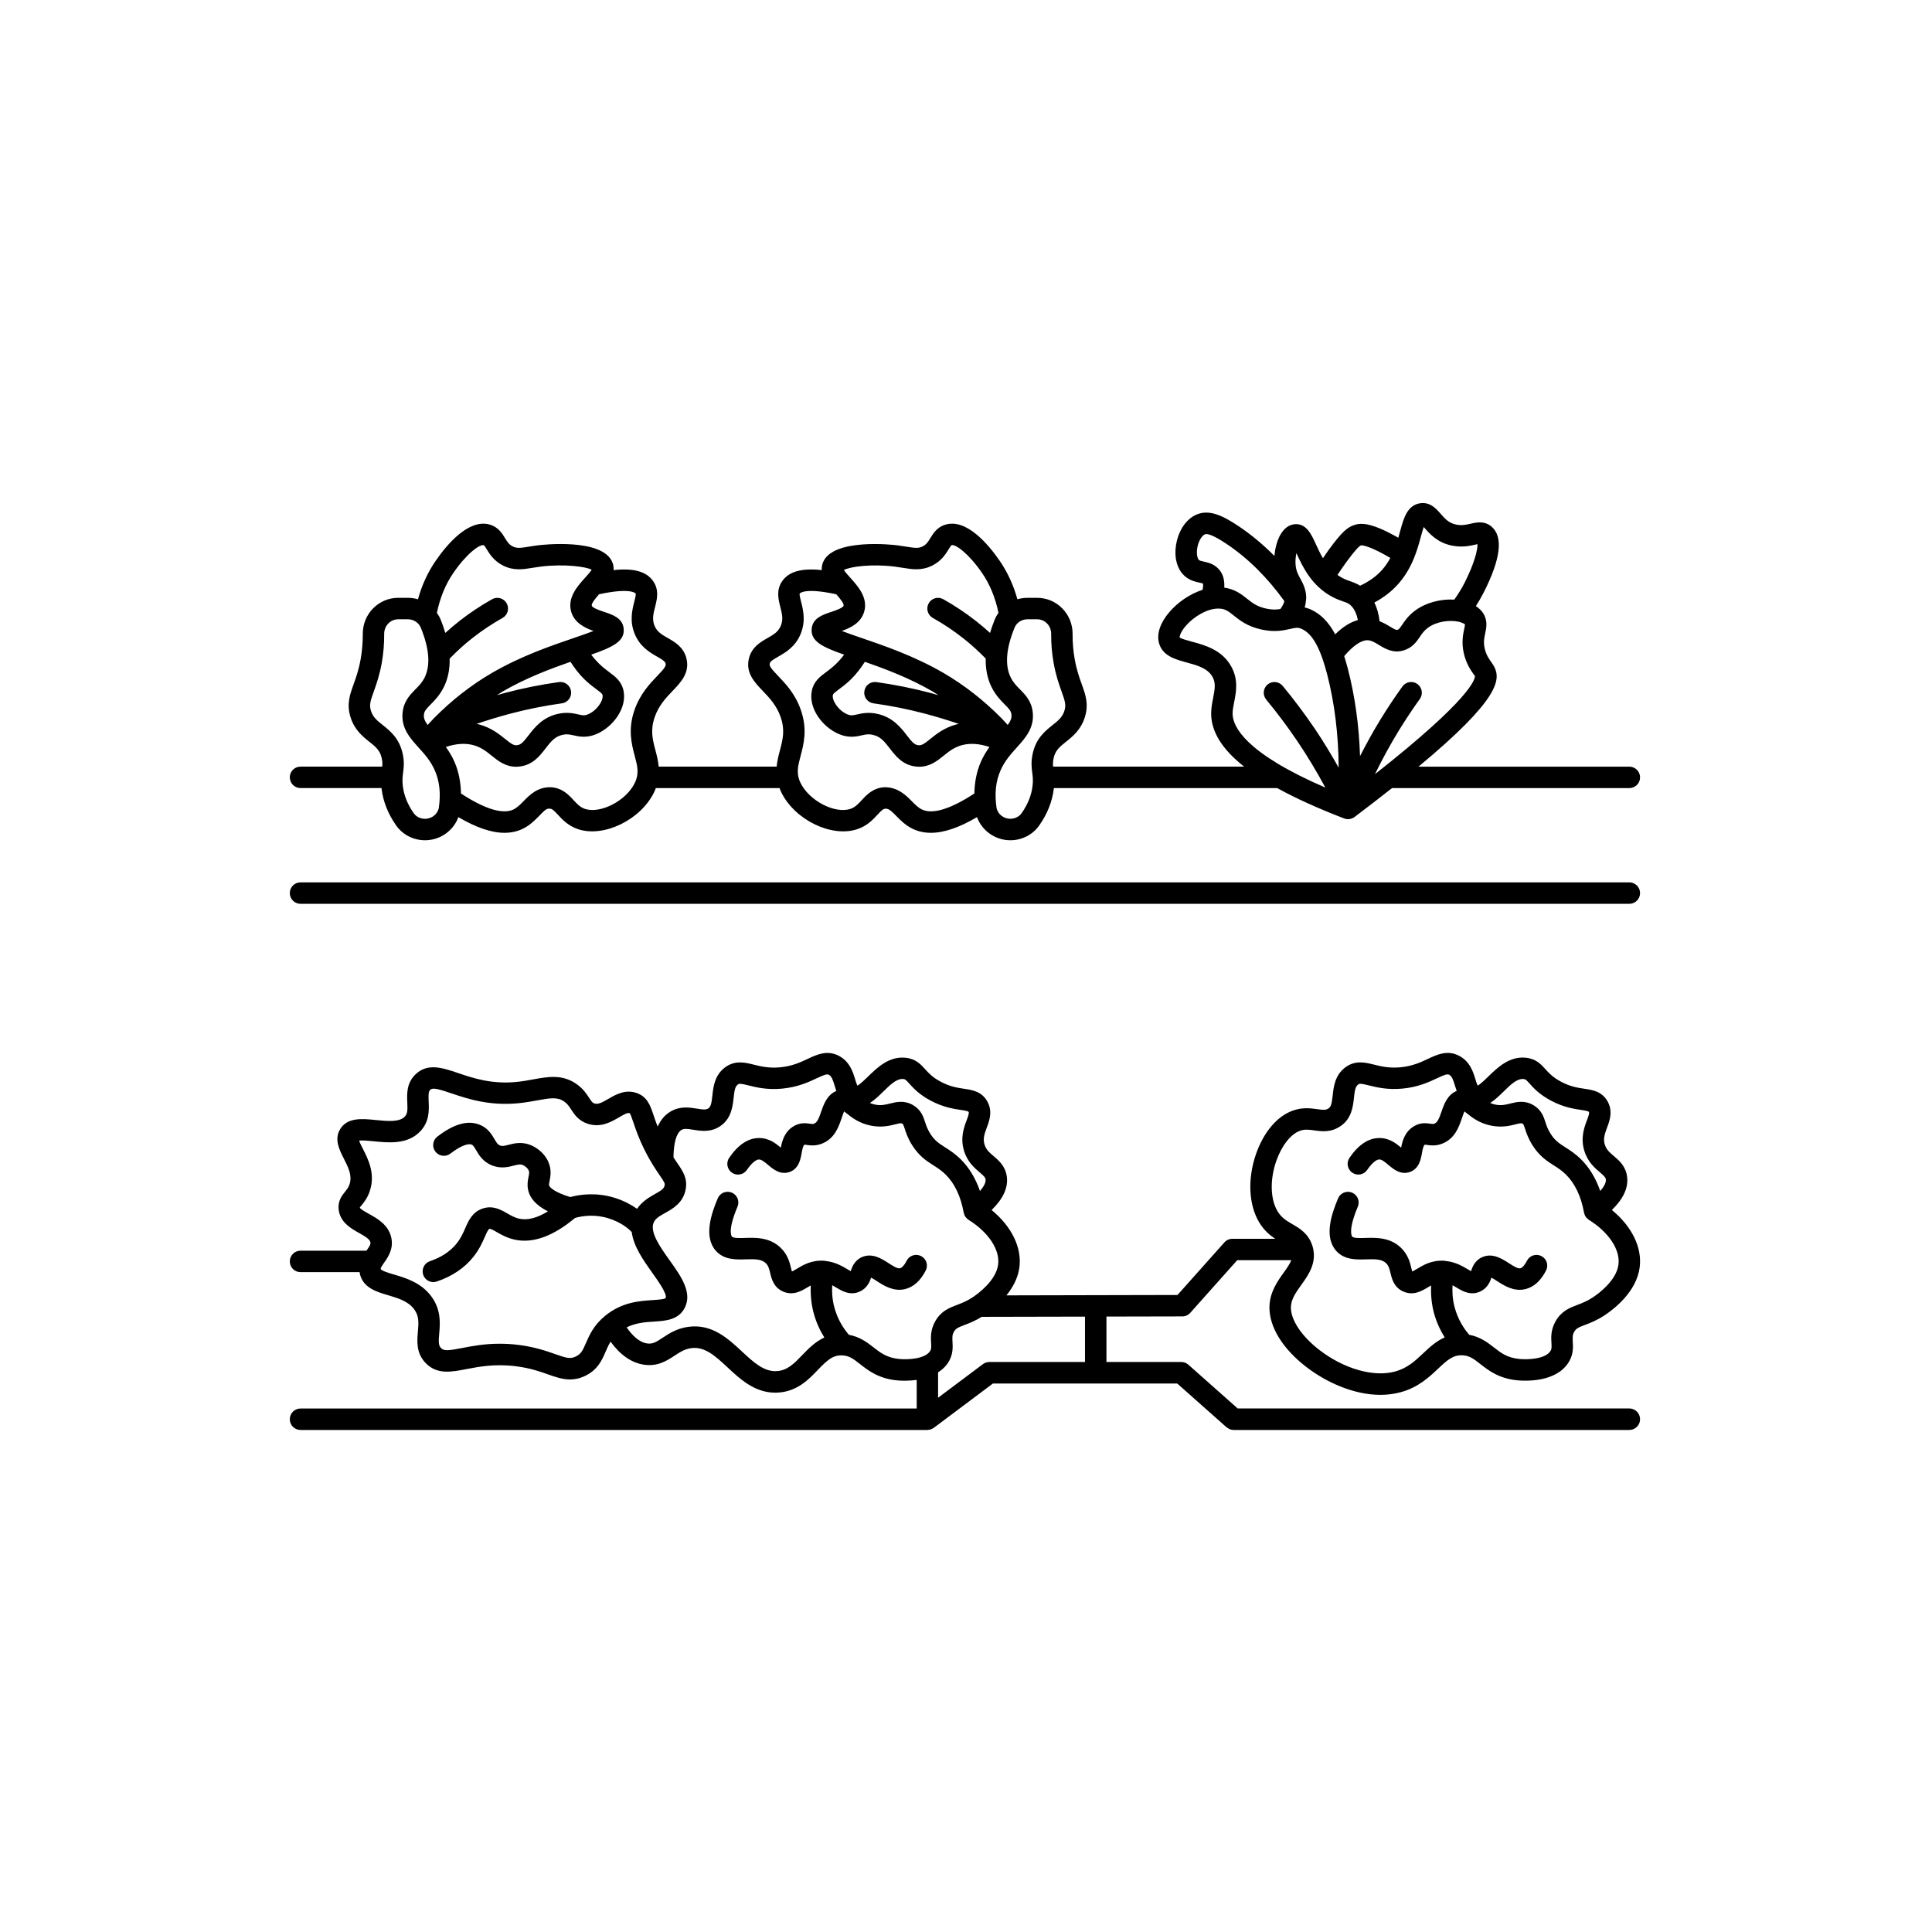 <svg xmlns="http://www.w3.org/2000/svg" xmlns:xlink="http://www.w3.org/1999/xlink" width="500" zoomAndPan="magnify" viewBox="0 0 375 375" height="500" preserveAspectRatio="xMidYMid meet" version="1.0"><defs><clipPath id="820c6e68ed"><path d="M 56.25 97 L 318.75 97 L 318.75 164 L 56.25 164 Z M 56.25 97 " clip-rule="nonzero"/></clipPath><clipPath id="94430f10c2"><path d="M 56.25 171 L 318.75 171 L 318.75 176 L 56.25 176 Z M 56.25 171 " clip-rule="nonzero"/></clipPath><clipPath id="02ee9e7f27"><path d="M 56.25 204 L 318.75 204 L 318.75 278 L 56.25 278 Z M 56.25 204 " clip-rule="nonzero"/></clipPath></defs><g clip-path="url(#820c6e68ed)"><path fill="#000000" d="M 58.328 152.965 L 74.051 152.965 C 74.055 153.008 74.055 153.043 74.062 153.09 C 74.363 155.574 75.316 157.98 76.906 160.242 C 78.164 162.023 80.254 163.094 82.496 163.094 C 85.441 163.094 88.012 161.234 88.969 158.605 C 92.41 160.629 95.383 161.648 97.918 161.648 C 99.242 161.648 100.445 161.375 101.543 160.832 C 102.871 160.172 103.801 159.227 104.621 158.395 C 105.629 157.371 106.066 156.863 106.691 156.965 C 107.152 156.973 107.426 157.207 108.285 158.137 C 109.125 159.047 110.277 160.297 112.199 160.941 C 117.207 162.617 124.387 159.121 126.977 153.742 C 127.105 153.48 127.195 153.223 127.293 152.969 L 151.312 152.969 C 151.41 153.223 151.5 153.48 151.629 153.742 C 154.219 159.121 161.398 162.621 166.406 160.941 C 168.328 160.297 169.48 159.047 170.32 158.137 C 171.176 157.211 171.453 156.973 171.914 156.965 C 171.922 156.965 171.93 156.965 171.938 156.965 C 172.52 156.965 172.992 157.383 173.984 158.395 C 174.805 159.227 175.734 160.172 177.066 160.832 C 178.16 161.375 179.363 161.648 180.688 161.648 C 183.223 161.648 186.195 160.629 189.637 158.605 C 190.594 161.234 193.164 163.094 196.105 163.094 C 198.348 163.094 200.441 162.027 201.699 160.242 C 203.289 157.98 204.246 155.578 204.543 153.09 C 204.551 153.047 204.547 153.012 204.555 152.969 L 247.91 152.969 C 251.48 154.938 255.793 156.898 260.891 158.859 C 260.891 158.859 260.895 158.859 260.895 158.859 C 260.898 158.863 260.906 158.863 260.91 158.867 C 260.957 158.887 261.008 158.879 261.055 158.895 C 261.094 158.906 261.121 158.934 261.16 158.945 C 261.316 158.984 261.48 159 261.641 159.004 C 261.645 159.004 261.652 159.008 261.656 159.008 C 261.691 159.008 261.73 158.992 261.766 158.988 C 261.93 158.98 262.09 158.965 262.242 158.918 C 262.262 158.914 262.273 158.906 262.289 158.902 C 262.352 158.887 262.402 158.848 262.461 158.824 C 262.465 158.824 262.465 158.82 262.469 158.82 C 262.57 158.777 262.672 158.746 262.766 158.684 C 262.77 158.68 262.773 158.676 262.777 158.672 C 262.809 158.652 262.832 158.633 262.859 158.613 C 262.875 158.602 262.895 158.598 262.906 158.586 C 265.574 156.57 267.996 154.703 270.188 152.969 L 316.254 152.969 C 317.402 152.969 318.336 152.035 318.336 150.887 C 318.336 149.738 317.402 148.805 316.254 148.805 L 275.332 148.805 C 291.027 135.766 291.301 131.93 290.043 129.441 C 289.914 129.188 289.715 128.887 289.465 128.527 C 289.012 127.891 288.449 127.098 288.172 125.844 C 287.906 124.621 288.086 123.801 288.277 122.926 C 288.496 121.902 288.805 120.496 287.906 119.062 C 287.559 118.504 287.062 118.039 286.469 117.645 C 287.02 116.777 287.535 115.891 287.996 114.98 C 291.273 108.523 291.801 104.246 289.559 102.266 C 288.16 101.027 286.586 101.391 285.438 101.656 C 284.527 101.859 283.672 102.055 282.523 101.797 C 281.164 101.488 280.422 100.637 279.637 99.734 C 278.762 98.734 277.574 97.371 275.602 97.688 C 273.129 98.098 272.441 100.625 271.777 103.066 C 271.664 103.488 271.539 103.93 271.41 104.379 C 271.215 104.27 271.004 104.141 270.824 104.043 C 266.211 101.504 264.32 101.516 263.172 101.812 C 261.559 102.23 260.434 103.277 257.941 106.676 C 257.543 107.215 257.172 107.797 256.785 108.355 C 256.242 107.438 255.809 106.496 255.414 105.633 C 254.52 103.68 253.52 101.48 251.188 101.762 C 248.816 102.066 247.613 105.051 247.355 107.902 C 245.168 105.691 242.832 103.746 240.359 102.094 C 237.266 100.027 234.703 98.855 232.289 99.859 C 230.492 100.609 229.055 102.484 228.449 104.883 C 227.82 107.348 228.191 109.734 229.426 111.262 C 230.492 112.578 231.859 112.875 232.762 113.078 C 233.016 113.129 233.395 113.215 233.473 113.258 C 233.477 113.266 233.625 113.574 233.414 114.484 C 230.863 115.305 228.539 116.984 227.012 118.758 C 225.215 120.844 224.484 122.98 224.949 124.773 C 225.609 127.305 228.125 127.984 230.344 128.59 C 232.344 129.133 234.414 129.695 235.348 131.383 C 235.996 132.555 235.816 133.695 235.473 135.453 C 235.277 136.434 235.082 137.449 235.086 138.559 C 235.109 142.043 237.223 145.445 241.48 148.801 L 204.41 148.801 C 204.363 148.289 204.363 147.82 204.508 147.156 C 204.844 145.629 205.707 144.941 206.898 143.988 C 208.199 142.949 209.82 141.66 210.586 139.152 C 211.344 136.656 210.711 134.879 209.969 132.816 C 209.504 131.527 208.977 130.066 208.605 127.965 C 208.316 126.367 208.176 124.719 208.191 123.07 C 208.203 121.172 207.48 119.391 206.156 118.059 C 204.867 116.758 203.145 116.039 201.309 116.039 L 199.43 116.039 C 198.754 116.039 198.098 116.141 197.477 116.32 C 196.719 113.562 195.547 111.031 193.977 108.762 C 191.828 105.656 187.605 100.625 183.523 101.828 C 181.883 102.309 181.133 103.539 180.582 104.438 C 180.141 105.16 179.824 105.68 179.09 106.055 C 178.27 106.469 177.562 106.375 175.887 106.102 C 175.359 106.016 174.793 105.926 174.164 105.844 C 173.648 105.777 161.578 104.344 159.719 109.215 C 159.531 109.711 159.48 110.191 159.508 110.656 C 155.508 110.23 153.059 110.953 151.77 112.879 C 150.633 114.582 151.09 116.379 151.461 117.824 C 151.785 119.102 152.066 120.203 151.57 121.426 C 151.105 122.582 150.285 123.098 148.98 123.844 C 147.602 124.629 145.891 125.605 145.355 127.852 C 144.703 130.609 146.477 132.457 148.039 134.09 C 149.309 135.414 150.746 136.91 151.535 139.215 C 152.406 141.77 151.93 143.559 151.383 145.641 C 151.121 146.625 150.855 147.676 150.746 148.801 L 127.855 148.801 C 127.75 147.676 127.484 146.625 127.223 145.641 C 126.672 143.559 126.199 141.77 127.07 139.215 C 127.859 136.91 129.293 135.41 130.566 134.09 C 132.129 132.457 133.902 130.609 133.25 127.852 C 132.715 125.605 131.004 124.629 129.625 123.844 C 128.32 123.102 127.5 122.582 127.035 121.426 C 126.539 120.203 126.82 119.102 127.145 117.824 C 127.516 116.379 127.973 114.582 126.832 112.879 C 125.547 110.953 123.098 110.23 119.098 110.656 C 119.125 110.188 119.078 109.711 118.887 109.207 C 117.031 104.336 104.957 105.777 104.445 105.84 C 103.816 105.918 103.246 106.012 102.719 106.098 C 101.043 106.375 100.328 106.469 99.516 106.055 C 98.777 105.68 98.461 105.16 98.02 104.438 C 97.469 103.539 96.719 102.309 95.078 101.828 C 91.004 100.633 86.777 105.656 84.621 108.77 C 83.055 111.031 81.883 113.562 81.129 116.32 C 80.504 116.141 79.848 116.039 79.176 116.039 L 77.293 116.039 C 75.461 116.039 73.738 116.758 72.445 118.059 C 71.121 119.391 70.402 121.172 70.414 123.074 C 70.426 124.723 70.285 126.367 70 127.965 C 69.621 130.066 69.098 131.527 68.633 132.816 C 67.895 134.879 67.258 136.66 68.02 139.152 C 68.781 141.66 70.402 142.953 71.703 143.988 C 72.898 144.941 73.758 145.629 74.094 147.156 C 74.238 147.82 74.238 148.285 74.191 148.801 L 58.328 148.801 C 57.18 148.801 56.25 149.734 56.25 150.883 C 56.25 152.031 57.18 152.965 58.328 152.965 Z M 266.875 150.27 C 268.316 147.324 269.883 144.449 271.59 141.676 C 272.848 139.637 274.191 137.617 275.586 135.672 C 276.258 134.738 276.047 133.438 275.113 132.766 C 274.18 132.094 272.883 132.309 272.211 133.242 C 270.754 135.266 269.352 137.371 268.047 139.492 C 266.594 141.848 265.246 144.281 263.98 146.762 C 263.789 140.852 263.008 135.191 261.629 129.852 C 261.398 128.961 261.156 128.141 260.91 127.359 C 262.672 125.266 264.309 124.176 265.566 124.277 C 266.258 124.336 266.902 124.727 267.645 125.18 C 268.824 125.898 270.438 126.891 272.492 126.227 C 274.195 125.684 274.969 124.535 275.59 123.613 C 276.027 122.961 276.406 122.402 277.172 121.84 C 278.883 120.582 281.367 120.34 282.934 120.641 C 283.91 120.828 284.312 121.16 284.355 121.188 C 284.367 121.316 284.277 121.73 284.211 122.035 C 283.988 123.066 283.648 124.625 284.109 126.734 C 284.57 128.812 285.508 130.137 286.066 130.93 C 286.172 131.082 286.293 131.219 286.281 131.184 C 286.332 131.836 285.492 135.613 266.875 150.27 Z M 275.793 104.16 C 275.953 103.562 276.152 102.828 276.344 102.289 C 276.398 102.352 276.453 102.414 276.504 102.469 C 277.465 103.574 278.922 105.246 281.602 105.855 C 283.676 106.324 285.293 105.957 286.367 105.711 C 286.496 105.68 286.641 105.648 286.777 105.617 C 286.836 106.68 286.164 109.395 284.285 113.094 C 283.711 114.238 283.02 115.328 282.281 116.383 C 279.59 116.227 276.746 116.988 274.711 118.484 C 273.363 119.473 272.66 120.52 272.145 121.285 C 271.633 122.043 271.512 122.172 271.227 122.262 C 271 122.328 270.523 122.059 269.812 121.625 C 269.234 121.273 268.559 120.883 267.777 120.582 C 267.621 119.219 267.281 118.012 266.77 116.949 C 268.547 115.996 270.102 114.809 271.375 113.375 C 274.129 110.277 275.09 106.742 275.793 104.16 Z M 261.293 109.141 C 262.84 107.031 263.797 105.949 264.211 105.844 C 264.207 105.84 265.285 105.746 268.812 107.691 C 269.137 107.871 269.496 108.078 269.863 108.297 C 269.43 109.094 268.918 109.879 268.262 110.613 C 267.133 111.883 265.688 112.902 263.988 113.684 C 263.312 113.258 262.672 113.02 262.086 112.82 C 261.602 112.648 261.145 112.492 260.578 112.195 C 260.23 112.012 259.906 111.812 259.605 111.594 C 260.164 110.766 260.715 109.93 261.293 109.141 Z M 251.629 107.355 C 251.629 107.359 251.633 107.363 251.633 107.367 C 252.793 109.898 254.547 113.727 258.648 115.879 C 259.492 116.32 260.18 116.559 260.734 116.75 C 261.457 117 261.785 117.113 262.234 117.559 C 262.898 118.215 263.328 119.164 263.555 120.355 C 262.082 120.762 260.629 121.68 259.16 123.117 C 257.863 120.699 256.312 119.137 254.344 118.262 C 253.957 118.09 253.602 118 253.246 117.91 C 253.379 117.43 253.465 116.949 253.496 116.469 C 253.5 116.441 253.5 116.418 253.504 116.395 C 253.508 116.289 253.535 116.188 253.535 116.086 C 253.539 114.414 252.906 113.254 252.398 112.32 C 251.969 111.535 251.598 110.852 251.484 109.746 C 251.398 108.914 251.48 108.066 251.629 107.355 Z M 232.664 108.645 C 232.34 108.246 232.168 107.148 232.484 105.906 C 232.754 104.84 233.328 103.938 233.887 103.707 C 234.207 103.57 235.172 103.633 238.055 105.559 C 242.246 108.359 246.016 112.113 249.297 116.68 C 249.176 117.164 248.91 117.676 248.52 118.211 C 247.758 118.336 246.926 118.383 245.773 118.129 C 243.965 117.738 243.066 117.02 242.027 116.191 C 240.934 115.316 239.676 114.348 237.629 114.059 C 237.707 112.746 237.457 111.617 236.781 110.734 C 235.828 109.484 234.516 109.195 233.652 109.008 C 233 108.863 232.789 108.797 232.664 108.645 Z M 238.988 129.371 C 237.207 126.141 233.871 125.23 231.434 124.57 C 230.543 124.328 229.203 123.965 228.977 123.727 C 228.93 123.488 229.195 122.547 230.316 121.309 C 231.75 119.723 234.227 118.125 236.469 118.125 C 236.629 118.125 236.785 118.133 236.945 118.148 C 237.902 118.254 238.43 118.645 239.434 119.445 C 240.633 120.406 242.129 121.602 244.887 122.199 C 247.441 122.754 249.164 122.359 250.418 122.074 C 251.543 121.816 251.934 121.75 252.645 122.066 C 254.734 122.996 256.258 125.719 257.602 130.898 C 259.062 136.562 259.793 142.633 259.836 149 C 258.383 146.43 256.863 143.898 255.215 141.461 C 253.27 138.594 251.172 135.793 248.973 133.133 C 248.238 132.25 246.93 132.125 246.043 132.855 C 245.16 133.59 245.039 134.902 245.77 135.789 C 247.883 138.344 249.902 141.039 251.77 143.797 C 253.75 146.715 255.574 149.762 257.254 152.875 C 241.789 146.176 239.266 141.09 239.246 138.531 C 239.242 137.84 239.395 137.07 239.555 136.254 C 239.934 134.324 240.402 131.93 238.988 129.371 Z M 110.73 128.457 C 111.535 129.699 112.414 130.867 113.453 131.871 C 114.363 132.75 115.16 133.34 115.801 133.816 C 116.715 134.5 116.898 134.672 116.949 134.898 C 117.176 135.945 115.844 137.957 114.117 138.656 C 113.43 138.938 113.082 138.859 112.254 138.668 C 111.332 138.457 110.066 138.172 108.34 138.551 C 105.297 139.211 103.734 141.246 102.59 142.73 C 101.598 144.02 101.121 144.555 100.375 144.641 C 99.719 144.719 99.234 144.387 98.047 143.43 C 96.844 142.465 95.348 141.262 93.004 140.613 C 92.836 140.57 92.668 140.543 92.5 140.508 C 94.66 139.77 96.883 139.094 99.105 138.508 C 102.371 137.645 105.727 136.977 109.062 136.516 C 110.203 136.359 111 135.309 110.84 134.168 C 110.684 133.035 109.629 132.227 108.496 132.391 C 104.988 132.875 101.477 133.582 98.047 134.484 C 97.52 134.625 96.992 134.785 96.461 134.934 C 96.836 134.699 97.199 134.434 97.582 134.211 C 102.07 131.602 106.844 129.812 110.73 128.457 Z M 167.871 128.457 C 171.762 129.812 176.535 131.602 181.027 134.215 C 181.41 134.438 181.773 134.703 182.148 134.938 C 181.621 134.789 181.09 134.629 180.562 134.488 C 177.133 133.586 173.617 132.883 170.113 132.395 C 168.949 132.234 167.922 133.039 167.77 134.176 C 167.609 135.312 168.406 136.363 169.547 136.52 C 172.883 136.98 176.238 137.648 179.504 138.512 C 181.727 139.098 183.949 139.773 186.109 140.512 C 185.941 140.547 185.773 140.574 185.605 140.617 C 183.262 141.262 181.762 142.465 180.562 143.434 C 179.371 144.395 178.898 144.723 178.234 144.645 C 177.488 144.559 177.008 144.023 176.02 142.734 C 174.875 141.25 173.312 139.215 170.273 138.555 C 168.539 138.176 167.281 138.465 166.355 138.672 C 165.527 138.859 165.18 138.941 164.492 138.66 C 162.766 137.961 161.434 135.949 161.66 134.902 C 161.711 134.672 161.895 134.504 162.809 133.82 C 163.449 133.344 164.246 132.754 165.152 131.875 C 166.191 130.867 167.07 129.699 167.871 128.457 Z M 201.312 120.203 C 202.027 120.203 202.703 120.484 203.207 120.992 C 203.746 121.531 204.035 122.258 204.031 123.039 C 204.016 124.941 204.176 126.848 204.512 128.699 C 204.949 131.141 205.562 132.848 206.055 134.223 C 206.73 136.109 206.949 136.82 206.609 137.938 C 206.219 139.207 205.418 139.844 204.312 140.73 C 202.879 141.871 201.094 143.289 200.449 146.266 C 200.09 147.891 200.234 148.996 200.359 149.973 C 200.457 150.73 200.551 151.449 200.414 152.586 C 200.195 154.383 199.484 156.148 198.297 157.836 C 197.82 158.516 197 158.922 196.105 158.922 C 194.75 158.922 193.594 157.965 193.414 156.695 C 193.035 153.973 193.285 151.645 194.184 149.578 C 194.988 147.715 196.188 146.387 197.344 145.105 C 199.02 143.246 200.75 141.328 200.465 138.344 C 200.254 136.105 198.996 134.832 197.984 133.812 C 197.309 133.133 196.672 132.484 196.18 131.492 C 195.016 129.137 195.27 125.879 196.934 121.809 C 197.328 120.848 198.332 120.199 199.43 120.199 L 201.312 120.199 Z M 173.652 109.977 C 174.223 110.047 174.742 110.133 175.219 110.211 C 177.113 110.516 178.906 110.809 180.973 109.766 C 182.758 108.859 183.586 107.508 184.133 106.609 C 184.297 106.344 184.57 105.895 184.699 105.82 C 185.441 105.598 187.957 107.371 190.566 111.137 C 192.141 113.414 193.211 116.051 193.801 118.953 C 193.527 119.352 193.273 119.77 193.086 120.234 C 192.715 121.133 192.426 122 192.172 122.852 C 191.297 122.059 190.398 121.293 189.477 120.57 C 187.473 118.996 185.324 117.559 183.09 116.305 C 182.094 115.742 180.82 116.098 180.258 117.102 C 179.695 118.105 180.055 119.375 181.055 119.938 C 183.102 121.086 185.074 122.398 186.91 123.844 C 188.469 125.066 189.938 126.41 191.328 127.828 C 191.281 129.859 191.645 131.707 192.449 133.336 C 193.242 134.938 194.23 135.938 195.027 136.742 C 195.953 137.676 196.258 138.039 196.324 138.738 C 196.391 139.414 196.121 140.004 195.598 140.715 C 195.234 140.324 194.883 139.918 194.512 139.543 C 194.461 139.484 194.414 139.43 194.355 139.375 C 190.945 135.93 187.184 132.98 183.121 130.613 C 177.473 127.332 171.555 125.309 167.23 123.832 C 165.969 123.398 164.535 122.91 163.398 122.469 C 165.082 121.871 167.133 120.906 167.754 118.676 C 168.496 115.977 166.508 113.77 165.055 112.156 C 164.648 111.703 164.074 111.066 163.797 110.641 C 165.039 109.961 169.227 109.426 173.652 109.977 Z M 151.043 131.211 C 149.715 129.824 149.289 129.285 149.402 128.816 C 149.508 128.375 149.961 128.078 151.039 127.461 C 152.457 126.652 154.402 125.547 155.43 122.988 C 156.43 120.496 155.887 118.359 155.492 116.801 C 155.359 116.297 155.121 115.359 155.227 115.195 C 155.238 115.184 156.129 114.008 162.32 115.348 C 162.996 116.113 163.855 117.148 163.738 117.566 C 163.613 118.02 162.055 118.535 161.305 118.785 C 159.727 119.309 157.762 119.957 157.551 121.992 C 157.297 124.461 159.586 125.574 163.844 127.07 C 163.359 127.723 162.832 128.324 162.258 128.879 C 161.539 129.57 160.891 130.051 160.316 130.48 C 159.164 131.336 157.973 132.223 157.586 134.02 C 156.832 137.504 159.734 141.223 162.918 142.516 C 164.812 143.289 166.234 142.965 167.27 142.73 C 168.008 142.562 168.543 142.438 169.379 142.625 C 170.859 142.945 171.609 143.84 172.715 145.277 C 173.812 146.707 175.18 148.484 177.742 148.781 C 177.98 148.812 178.211 148.824 178.434 148.824 C 180.5 148.824 181.906 147.691 183.16 146.684 C 184.199 145.848 185.188 145.055 186.695 144.637 C 188.293 144.203 190.094 144.336 192.055 144.992 C 191.441 145.848 190.848 146.801 190.359 147.93 C 189.559 149.785 189.168 151.832 189.121 154.016 C 184.504 157.047 180.969 158.133 178.91 157.105 C 178.203 156.754 177.59 156.133 176.941 155.473 C 175.75 154.262 174.262 152.848 171.82 152.801 C 169.527 152.852 168.219 154.273 167.258 155.312 C 166.578 156.051 165.988 156.691 165.082 156.996 C 162.047 158.016 157.047 155.418 155.371 151.938 C 154.496 150.117 154.875 148.688 155.398 146.711 C 156 144.441 156.746 141.617 155.465 137.871 C 154.383 134.695 152.453 132.68 151.043 131.211 Z M 123.375 115.195 C 123.48 115.355 123.242 116.293 123.113 116.797 C 122.719 118.359 122.172 120.496 123.172 122.984 C 124.203 125.543 126.145 126.652 127.562 127.461 C 128.645 128.078 129.094 128.375 129.199 128.816 C 129.312 129.285 128.891 129.824 127.562 131.211 C 126.152 132.68 124.223 134.695 123.133 137.875 C 121.852 141.617 122.598 144.441 123.199 146.711 C 123.723 148.688 124.102 150.121 123.227 151.941 C 121.555 155.418 116.566 158.016 113.516 156.996 C 112.609 156.691 112.02 156.055 111.336 155.312 C 110.379 154.273 109.066 152.852 106.777 152.801 C 104.297 152.801 102.848 154.262 101.656 155.473 C 101.008 156.133 100.398 156.754 99.691 157.105 C 97.625 158.129 94.094 157.047 89.477 154.016 C 89.434 151.832 89.039 149.785 88.238 147.93 C 87.75 146.801 87.156 145.844 86.543 144.988 C 88.504 144.332 90.301 144.199 91.902 144.637 C 93.414 145.055 94.398 145.848 95.438 146.684 C 96.695 147.691 98.102 148.824 100.164 148.824 C 100.387 148.824 100.617 148.812 100.855 148.781 C 103.418 148.484 104.789 146.707 105.887 145.277 C 106.988 143.84 107.738 142.945 109.219 142.625 C 110.055 142.441 110.59 142.566 111.328 142.73 C 112.363 142.961 113.785 143.289 115.684 142.516 C 118.863 141.227 121.77 137.504 121.016 134.02 C 120.621 132.223 119.434 131.336 118.281 130.48 C 117.711 130.051 117.062 129.57 116.344 128.875 C 115.773 128.324 115.242 127.719 114.758 127.07 C 119.016 125.57 121.305 124.457 121.051 121.992 C 120.84 119.953 118.879 119.305 117.301 118.781 C 116.551 118.531 114.988 118.016 114.863 117.566 C 114.746 117.148 115.609 116.109 116.281 115.344 C 122.477 114.008 123.363 115.18 123.375 115.195 Z M 88.043 111.133 C 90.648 107.371 93.148 105.582 93.922 105.832 C 94.035 105.898 94.309 106.344 94.469 106.609 C 95.02 107.508 95.844 108.859 97.633 109.77 C 99.695 110.812 101.492 110.52 103.387 110.211 C 103.863 110.133 104.383 110.047 104.953 109.977 C 109.508 109.41 113.824 109.996 114.844 110.586 C 114.586 111.008 113.977 111.684 113.547 112.16 C 112.098 113.77 110.109 115.977 110.852 118.676 C 111.469 120.906 113.523 121.871 115.207 122.469 C 114.07 122.914 112.641 123.402 111.371 123.836 C 107.051 125.309 101.129 127.332 95.484 130.617 C 91.418 132.984 87.66 135.93 84.25 139.379 C 84.191 139.434 84.145 139.488 84.094 139.543 C 83.723 139.922 83.371 140.328 83.008 140.715 C 82.484 140.008 82.215 139.414 82.281 138.742 C 82.348 138.043 82.652 137.68 83.578 136.746 C 84.375 135.941 85.363 134.941 86.156 133.34 C 86.961 131.711 87.324 129.863 87.277 127.832 C 88.664 126.414 90.137 125.066 91.695 123.844 C 93.531 122.402 95.504 121.09 97.551 119.938 C 98.551 119.375 98.906 118.105 98.344 117.105 C 97.781 116.102 96.512 115.746 95.516 116.309 C 93.281 117.562 91.133 118.996 89.129 120.57 C 88.207 121.293 87.309 122.059 86.43 122.852 C 86.176 122 85.887 121.137 85.52 120.234 C 85.332 119.773 85.078 119.352 84.801 118.957 C 85.395 116.051 86.465 113.414 88.043 111.133 Z M 71.992 137.938 C 71.656 136.82 71.867 136.113 72.551 134.223 C 73.039 132.852 73.652 131.145 74.094 128.703 C 74.426 126.848 74.586 124.945 74.57 123.043 C 74.566 122.262 74.859 121.535 75.395 120.996 C 75.898 120.484 76.574 120.203 77.293 120.203 L 79.172 120.203 C 80.27 120.203 81.273 120.852 81.668 121.812 C 83.332 125.887 83.586 129.145 82.422 131.496 C 81.934 132.488 81.293 133.137 80.617 133.816 C 79.609 134.84 78.348 136.113 78.137 138.348 C 77.852 141.332 79.582 143.254 81.258 145.109 C 82.418 146.395 83.613 147.719 84.418 149.586 C 85.316 151.652 85.566 153.98 85.188 156.699 C 85.012 157.969 83.852 158.93 82.492 158.93 C 81.602 158.93 80.785 158.523 80.305 157.844 C 79.121 156.152 78.406 154.387 78.191 152.594 C 78.055 151.457 78.148 150.738 78.242 149.977 C 78.367 149 78.512 147.895 78.156 146.273 C 77.504 143.297 75.723 141.879 74.293 140.734 C 73.188 139.848 72.383 139.211 71.992 137.938 Z M 71.992 137.938 " fill-opacity="1" fill-rule="nonzero"/></g><g clip-path="url(#94430f10c2)"><path fill="#000000" d="M 316.254 171.266 L 58.328 171.266 C 57.18 171.266 56.25 172.199 56.25 173.348 C 56.25 174.496 57.18 175.43 58.328 175.43 L 316.254 175.43 C 317.402 175.43 318.336 174.496 318.336 173.348 C 318.336 172.199 317.402 171.266 316.254 171.266 Z M 316.254 171.266 " fill-opacity="1" fill-rule="nonzero"/></g><g clip-path="url(#02ee9e7f27)"><path fill="#000000" d="M 316.254 273.379 L 240.234 273.379 L 230.664 264.887 C 230.285 264.547 229.793 264.363 229.285 264.363 L 214.762 264.363 L 214.762 255.543 L 229.488 255.512 C 230.078 255.512 230.641 255.258 231.035 254.816 L 240.141 244.605 L 250.637 244.605 C 250.375 245.277 249.887 246.012 249.199 246.965 C 247.965 248.684 246.434 250.82 246.398 253.711 C 246.355 257.559 248.961 261.793 253.559 265.332 C 257.234 268.164 262.594 270.738 267.93 270.738 C 269.273 270.738 270.621 270.574 271.938 270.211 C 275.297 269.277 277.414 267.281 279.113 265.68 C 281.012 263.887 282.066 262.969 283.93 263.066 C 285.223 263.148 285.98 263.699 287.32 264.75 C 288.941 266.02 290.957 267.602 294.645 267.93 C 296.293 268.07 301.914 268.262 304.371 264.578 C 305.426 262.996 305.34 261.516 305.277 260.438 C 305.227 259.535 305.219 259.078 305.566 258.48 C 305.938 257.844 306.363 257.656 307.641 257.172 C 308.684 256.773 309.984 256.277 311.523 255.25 C 313.328 254.051 317.598 250.75 318.25 246.07 C 318.793 242.188 316.762 238.059 312.867 234.859 C 315.117 232.656 316.09 230.527 315.82 228.402 C 315.562 226.363 314.277 225.266 313.246 224.387 C 312.434 223.699 311.797 223.156 311.492 222.152 C 311.156 221.043 311.438 220.188 311.926 218.883 C 312.434 217.523 313.129 215.66 311.992 213.711 C 310.895 211.824 309.102 211.559 307.52 211.324 C 306.254 211.137 304.82 210.926 303.008 209.965 C 301.395 209.109 300.637 208.273 299.973 207.535 C 299.117 206.586 298.148 205.508 296.168 205.305 C 292.977 204.973 290.684 207.195 288.844 208.984 C 288.254 209.562 287.301 210.488 286.805 210.715 C 286.668 210.445 286.508 209.91 286.395 209.539 C 285.973 208.137 285.332 206.016 283.188 204.918 C 280.93 203.754 278.938 204.691 277.188 205.516 C 275.766 206.184 274.152 206.945 271.797 207.164 C 269.609 207.363 268.066 206.98 266.711 206.645 C 264.992 206.215 263.047 205.734 261.105 207.191 C 259.102 208.695 258.852 210.965 258.672 212.625 C 258.508 214.102 258.383 214.785 257.879 215.133 C 257.363 215.488 256.918 215.461 255.676 215.289 C 254.391 215.109 252.793 214.887 250.867 215.59 C 247.852 216.699 245.273 219.758 243.797 223.98 C 242.117 228.789 242.359 233.887 244.426 237.289 C 245.359 238.828 246.469 239.75 247.52 240.449 L 239.211 240.449 C 238.617 240.449 238.051 240.703 237.656 241.145 L 228.551 251.355 L 195.348 251.43 C 196.539 249.953 197.562 248.16 197.852 246.074 C 198.395 242.188 196.367 238.062 192.473 234.867 C 194.727 232.66 195.695 230.531 195.426 228.406 C 195.164 226.367 193.883 225.27 192.852 224.391 C 192.039 223.703 191.402 223.16 191.098 222.156 C 190.762 221.047 191.043 220.191 191.527 218.887 C 192.035 217.527 192.734 215.664 191.594 213.715 C 190.496 211.828 188.703 211.562 187.125 211.328 C 185.859 211.141 184.422 210.93 182.609 209.969 C 180.996 209.117 180.242 208.277 179.574 207.539 C 178.723 206.59 177.754 205.512 175.773 205.309 C 172.578 204.977 170.285 207.203 168.449 208.992 C 167.855 209.566 166.906 210.492 166.41 210.723 C 166.273 210.449 166.109 209.918 166 209.539 C 165.578 208.141 164.938 206.02 162.793 204.922 C 160.535 203.758 158.547 204.695 156.789 205.52 C 155.367 206.188 153.754 206.949 151.402 207.168 C 149.223 207.367 147.672 206.984 146.312 206.648 C 144.598 206.219 142.648 205.738 140.711 207.195 C 138.703 208.699 138.453 210.969 138.273 212.629 C 138.113 214.105 137.988 214.793 137.48 215.141 C 137.039 215.438 136.473 215.387 135.266 215.184 C 133.883 214.957 131.984 214.641 130.117 215.77 C 129.043 216.414 128.23 217.391 127.648 218.672 C 127.328 217.859 127.09 217.152 126.879 216.523 C 126.223 214.574 125.652 212.891 123.598 212.16 C 121.383 211.371 119.465 212.48 118.07 213.297 C 116.75 214.066 116.062 214.402 115.379 214.184 C 115.008 214.062 114.867 213.883 114.363 213.109 C 113.859 212.332 113.164 211.27 111.824 210.355 C 109.086 208.488 106.359 208.988 103.473 209.512 C 102.453 209.699 101.398 209.891 100.246 210.004 C 95.414 210.48 91.82 209.262 88.926 208.281 C 85.875 207.246 82.988 206.277 80.645 208.535 C 78.879 210.234 78.984 212.406 79.055 213.992 C 79.125 215.512 79.098 216.188 78.551 216.754 C 77.488 217.852 75.07 217.609 72.945 217.395 C 70.355 217.133 67.422 216.836 66.023 219.172 C 64.84 221.137 65.848 223.129 66.738 224.887 C 67.59 226.562 68.391 228.145 67.859 229.828 C 67.652 230.48 67.355 230.844 66.977 231.309 C 66.41 232.008 65.547 233.062 65.734 234.77 C 66.008 237.254 68.133 238.445 69.688 239.316 C 70.746 239.91 71.746 240.473 71.895 241.125 C 71.973 241.484 71.789 241.82 71.16 242.715 C 71.152 242.727 71.141 242.746 71.129 242.758 L 58.328 242.758 C 57.18 242.758 56.25 243.691 56.25 244.84 C 56.25 245.988 57.18 246.922 58.328 246.922 L 69.801 246.922 C 69.816 247.043 69.824 247.16 69.855 247.285 C 70.508 249.98 73.078 250.738 75.348 251.406 C 77.262 251.973 79.242 252.559 80.398 254.145 C 81.328 255.422 81.277 256.621 81.113 258.477 C 80.953 260.336 80.75 262.648 82.633 264.582 C 84.832 266.844 87.586 266.312 90.508 265.746 C 92.984 265.27 96.062 264.672 100.184 265.195 C 102.895 265.543 104.742 266.195 106.379 266.77 C 107.801 267.27 109.172 267.754 110.645 267.754 C 111.578 267.754 112.555 267.559 113.605 267.043 C 116.035 265.855 116.836 264.008 117.543 262.371 C 117.832 261.703 118.113 261.055 118.516 260.422 C 120.402 263.008 122.562 264.516 124.973 264.883 C 127.641 265.289 129.465 264.102 130.918 263.145 C 131.973 262.453 132.879 261.852 134.164 261.676 C 136.781 261.309 138.844 263.199 141.195 265.391 C 143.68 267.707 146.48 270.316 150.477 270.316 C 150.691 270.316 150.91 270.309 151.133 270.293 C 154.77 270.035 156.969 267.75 158.734 265.91 C 160.543 264.027 161.652 262.98 163.539 263.082 C 164.832 263.16 165.59 263.711 166.93 264.766 C 168.551 266.035 170.566 267.617 174.254 267.945 C 174.953 268.004 176.359 268.055 177.93 267.84 L 177.93 273.391 L 58.328 273.391 C 57.18 273.391 56.25 274.324 56.25 275.473 C 56.25 276.621 57.18 277.555 58.328 277.555 L 180.004 277.555 C 180.027 277.555 180.047 277.543 180.066 277.543 C 180.312 277.535 180.555 277.492 180.785 277.398 C 180.824 277.379 180.855 277.355 180.895 277.336 C 181.016 277.277 181.141 277.223 181.25 277.141 L 192.727 268.539 L 228.496 268.539 L 238.07 277.031 C 238.168 277.117 238.285 277.16 238.391 277.227 C 238.488 277.285 238.574 277.359 238.68 277.402 C 238.93 277.5 239.188 277.555 239.445 277.555 L 316.254 277.555 C 317.402 277.555 318.336 276.625 318.336 275.473 C 318.336 274.324 317.402 273.379 316.254 273.379 Z M 295.742 209.441 C 296.074 209.477 296.152 209.504 296.883 210.312 C 297.691 211.215 298.797 212.441 301.066 213.645 C 303.508 214.934 305.477 215.227 306.914 215.438 C 307.434 215.516 308.227 215.633 308.402 215.809 C 308.527 216.016 308.395 216.457 308.031 217.422 C 307.492 218.867 306.754 220.844 307.512 223.355 C 308.172 225.531 309.547 226.703 310.551 227.559 C 311.406 228.289 311.648 228.539 311.695 228.922 C 311.77 229.5 311.375 230.289 310.613 231.176 C 309.746 228.715 308.512 226.633 306.863 225.008 C 305.75 223.91 304.723 223.258 303.82 222.68 C 302.66 221.945 301.828 221.41 300.973 220.066 C 300.41 219.172 300.176 218.469 299.957 217.789 C 299.621 216.754 299.203 215.465 297.695 214.547 C 295.953 213.488 294.348 213.895 293.168 214.191 C 292.281 214.414 291.449 214.633 290.289 214.41 C 289.895 214.332 289.562 214.219 289.25 214.09 C 290.148 213.512 290.973 212.723 291.746 211.969 C 293.086 210.66 294.402 209.293 295.742 209.441 Z M 247.723 225.352 C 248.754 222.395 250.512 220.148 252.301 219.496 C 252.758 219.324 253.191 219.266 253.629 219.266 C 254.094 219.266 254.566 219.332 255.098 219.406 C 256.539 219.609 258.336 219.859 260.23 218.559 C 262.359 217.094 262.617 214.77 262.801 213.074 C 262.945 211.746 263.062 210.914 263.602 210.516 C 263.906 210.277 264.207 210.305 265.703 210.676 C 267.219 211.055 269.301 211.562 272.18 211.301 C 275.258 211.016 277.398 210.012 278.953 209.277 C 280.531 208.539 280.918 208.43 281.289 208.617 C 281.82 208.891 282.07 209.602 282.41 210.738 C 282.508 211.055 282.613 211.398 282.742 211.746 C 280.938 212.492 280.285 214.34 279.809 215.723 C 279.359 217.035 279.043 217.848 278.426 218.094 C 278.203 218.184 278.062 218.176 277.574 218.105 C 276.852 217.996 275.645 217.824 274.324 218.676 C 272.648 219.746 272.207 221.473 271.961 222.754 C 270.984 221.938 269.652 220.863 267.668 220.891 C 265.594 220.914 263.664 222.203 261.938 224.727 C 261.289 225.676 261.531 226.973 262.48 227.621 C 263.426 228.273 264.723 228.027 265.371 227.082 C 266.617 225.262 267.426 225.055 267.719 225.051 C 267.719 225.051 267.727 225.051 267.727 225.051 C 268.234 225.051 268.883 225.598 269.504 226.125 C 270.453 226.922 271.887 228.129 273.688 227.469 C 275.457 226.816 275.777 225.035 275.992 223.859 C 276.117 223.164 276.258 222.383 276.547 222.184 C 276.605 222.164 276.832 222.207 276.988 222.23 C 277.668 222.324 278.695 222.477 279.973 221.965 C 282.406 220.992 283.18 218.73 283.746 217.078 C 283.898 216.637 284.113 216.012 284.238 215.723 C 284.402 215.84 284.609 216.004 284.777 216.141 C 285.734 216.906 287.176 218.059 289.516 218.5 C 291.566 218.891 293.086 218.508 294.188 218.23 C 295.184 217.977 295.324 217.98 295.527 218.105 C 295.684 218.199 295.723 218.223 296.004 219.082 C 296.262 219.875 296.613 220.961 297.457 222.297 C 298.812 224.43 300.285 225.367 301.586 226.199 C 302.387 226.707 303.145 227.188 303.941 227.977 C 305.699 229.703 306.883 232.195 307.461 235.383 C 307.465 235.406 307.48 235.426 307.488 235.453 C 307.535 235.668 307.602 235.879 307.715 236.066 C 307.723 236.078 307.73 236.082 307.734 236.094 C 307.84 236.266 307.977 236.414 308.129 236.551 C 308.172 236.59 308.215 236.625 308.266 236.66 C 308.316 236.699 308.355 236.746 308.41 236.777 C 312.289 239.191 314.539 242.613 314.137 245.496 C 313.707 248.586 310.27 251.09 309.223 251.785 C 308.074 252.555 307.102 252.922 306.164 253.281 C 304.664 253.855 303.113 254.445 301.98 256.379 C 300.98 258.094 301.066 259.59 301.133 260.684 C 301.184 261.551 301.188 261.871 300.918 262.27 C 299.906 263.789 296.621 263.922 295.016 263.785 C 292.559 263.57 291.328 262.598 289.895 261.477 C 288.656 260.504 287.23 259.465 285.172 259.082 C 284.16 257.902 282.98 256.145 282.34 253.727 C 281.922 252.145 281.863 250.707 281.938 249.465 C 282.191 249.602 282.441 249.75 282.695 249.902 C 283.523 250.398 284.566 251.027 285.781 251.027 C 286.273 251.027 286.793 250.926 287.34 250.668 C 288.789 249.98 289.242 248.695 289.484 248 C 289.488 248 289.488 247.996 289.488 247.996 C 289.82 248.16 290.266 248.449 290.594 248.664 C 291.953 249.539 293.812 250.738 296.039 250.227 C 297.699 249.84 299.059 248.621 300.09 246.602 C 300.613 245.578 300.207 244.324 299.184 243.801 C 298.148 243.277 296.902 243.688 296.383 244.711 C 295.957 245.547 295.488 246.078 295.098 246.172 C 294.594 246.293 293.664 245.691 292.848 245.164 C 291.512 244.305 289.691 243.133 287.691 244.016 C 286.254 244.656 285.805 245.93 285.562 246.617 C 285.547 246.652 285.535 246.691 285.523 246.734 C 285.312 246.621 285.051 246.465 284.84 246.336 C 283.848 245.742 282.496 244.961 280.668 244.762 C 280.664 244.762 280.664 244.758 280.66 244.758 C 280.648 244.758 280.641 244.762 280.633 244.758 C 280.527 244.75 280.438 244.719 280.328 244.711 C 277.91 244.551 276.234 245.566 275.016 246.301 C 274.742 246.465 274.363 246.691 274.113 246.801 C 274.055 246.617 273.992 246.352 273.941 246.141 C 273.699 245.109 273.328 243.555 271.945 242.211 C 269.812 240.137 267.047 240.219 265.027 240.285 C 264.016 240.32 262.758 240.355 262.465 240.023 C 262.426 239.98 261.559 238.945 263.551 234.223 C 264 233.164 263.508 231.941 262.449 231.492 C 261.391 231.047 260.168 231.539 259.723 232.598 C 258.41 235.699 256.949 240.133 259.379 242.816 C 260.973 244.574 263.293 244.5 265.152 244.441 C 267.031 244.379 268.23 244.406 269.043 245.191 C 269.535 245.672 269.688 246.23 269.895 247.102 C 270.16 248.211 270.559 249.887 272.395 250.691 C 274.355 251.547 275.973 250.574 277.152 249.867 C 277.367 249.738 277.57 249.617 277.777 249.5 C 277.703 251.281 277.859 253.07 278.316 254.789 C 278.762 256.488 279.492 258.098 280.418 259.586 C 278.758 260.32 277.457 261.527 276.266 262.652 C 274.688 264.137 273.199 265.543 270.828 266.199 C 266.676 267.355 260.887 265.723 256.098 262.035 C 252.656 259.383 250.535 256.211 250.562 253.762 C 250.582 252.184 251.551 250.828 252.582 249.398 C 253.957 247.484 255.668 245.102 254.785 241.961 C 254.762 241.875 254.727 241.809 254.703 241.727 C 254.699 241.719 254.699 241.711 254.695 241.707 C 253.949 239.43 252.258 238.426 250.883 237.629 C 249.742 236.965 248.758 236.395 247.98 235.117 C 246.562 232.789 246.461 228.957 247.723 225.352 Z M 175.344 209.441 C 175.676 209.477 175.754 209.504 176.484 210.312 C 177.293 211.215 178.398 212.441 180.668 213.645 C 183.109 214.934 185.078 215.227 186.516 215.438 C 187.035 215.516 187.828 215.633 188.004 215.809 C 188.129 216.016 187.996 216.457 187.633 217.422 C 187.094 218.867 186.355 220.844 187.113 223.359 C 187.773 225.535 189.152 226.703 190.152 227.559 C 191.008 228.289 191.25 228.543 191.297 228.926 C 191.371 229.504 190.977 230.289 190.215 231.176 C 189.352 228.715 188.113 226.629 186.465 225.008 C 185.352 223.91 184.324 223.258 183.422 222.68 C 182.262 221.945 181.43 221.41 180.574 220.066 C 180.012 219.172 179.781 218.469 179.559 217.793 C 179.223 216.754 178.805 215.465 177.297 214.547 C 175.555 213.488 173.949 213.895 172.773 214.191 C 171.887 214.414 171.051 214.629 169.891 214.41 C 169.496 214.336 169.164 214.219 168.848 214.09 C 169.75 213.508 170.574 212.723 171.348 211.969 C 172.688 210.66 174.004 209.293 175.344 209.441 Z M 113.723 260.703 C 113.098 262.145 112.781 262.801 111.777 263.289 C 110.691 263.82 109.945 263.602 107.754 262.828 C 106.109 262.25 103.855 261.453 100.703 261.051 C 99.375 260.883 98.141 260.816 96.992 260.816 C 94.004 260.816 91.605 261.277 89.715 261.645 C 87.137 262.145 86.191 262.266 85.609 261.668 C 85.102 261.145 85.109 260.477 85.254 258.824 C 85.422 256.91 85.652 254.281 83.758 251.68 C 81.766 248.949 78.734 248.051 76.52 247.398 C 75.57 247.121 73.98 246.652 73.895 246.289 C 73.848 246.098 74.238 245.539 74.555 245.09 C 75.305 244.023 76.438 242.41 75.941 240.199 C 75.391 237.73 73.262 236.539 71.711 235.668 C 70.988 235.266 69.898 234.652 69.836 234.398 C 69.875 234.312 70.055 234.09 70.191 233.926 C 70.66 233.352 71.371 232.48 71.816 231.07 C 72.859 227.766 71.461 225.004 70.441 222.988 C 70.191 222.5 69.844 221.816 69.703 221.387 C 70.344 221.301 71.625 221.43 72.52 221.52 C 75.434 221.812 79.062 222.18 81.527 219.637 C 83.387 217.723 83.281 215.445 83.203 213.781 C 83.145 212.477 83.156 211.871 83.52 211.516 C 83.996 211.062 85.184 211.395 87.586 212.207 C 90.684 213.254 94.93 214.695 100.645 214.133 C 101.965 214.004 103.156 213.785 104.211 213.594 C 106.867 213.105 108.199 212.914 109.473 213.781 C 110.125 214.223 110.453 214.727 110.867 215.363 C 111.465 216.281 112.281 217.539 114.086 218.125 C 116.617 218.945 118.66 217.746 120.156 216.875 C 120.996 216.383 121.773 215.918 122.215 216.066 C 122.391 216.238 122.688 217.125 122.93 217.836 C 123.363 219.121 123.953 220.879 125.105 223.195 C 126.258 225.512 127.277 227 128.023 228.086 C 129.004 229.516 129.07 229.695 129.004 230.074 C 128.887 230.727 128.383 231.059 127.082 231.785 C 126 232.391 124.625 233.203 123.652 234.629 C 122.41 233.758 121.016 233.043 119.441 232.539 C 115.805 231.375 112.578 231.84 110.668 232.348 C 107.621 231.41 106.645 230.453 106.57 230.059 C 106.539 229.895 106.605 229.574 106.672 229.234 C 106.844 228.367 107.105 227.059 106.43 225.512 C 105.625 223.684 104.043 222.754 103.395 222.438 C 101.465 221.492 99.867 221.906 98.703 222.207 C 97.906 222.414 97.504 222.508 97.07 222.348 C 96.645 222.195 96.445 221.91 95.992 221.129 C 95.449 220.199 94.707 218.918 93.023 218.277 C 90.734 217.406 88.074 218.164 84.891 220.613 C 83.98 221.312 83.805 222.617 84.508 223.531 C 85.207 224.441 86.512 224.617 87.422 223.914 C 89.23 222.523 90.766 221.871 91.539 222.164 C 91.809 222.27 91.973 222.5 92.398 223.227 C 92.945 224.164 93.773 225.582 95.652 226.266 C 97.324 226.871 98.723 226.504 99.742 226.238 C 100.703 225.992 101.062 225.93 101.566 226.176 C 101.699 226.238 102.355 226.586 102.621 227.188 C 102.754 227.496 102.734 227.707 102.59 228.414 C 102.461 229.059 102.301 229.859 102.477 230.805 C 102.793 232.543 104.07 233.973 106.355 235.125 C 104.277 236.398 102.438 236.887 100.855 236.559 C 99.953 236.375 99.227 235.961 98.461 235.52 C 97.203 234.797 95.641 233.898 93.645 234.59 C 91.672 235.266 90.949 236.918 90.309 238.379 C 89.887 239.344 89.449 240.344 88.617 241.379 C 87.391 242.898 85.652 244.051 83.449 244.797 C 82.359 245.164 81.777 246.348 82.145 247.438 C 82.441 248.305 83.246 248.852 84.113 248.852 C 84.336 248.852 84.559 248.816 84.781 248.742 C 87.75 247.734 90.129 246.137 91.855 243.992 C 93.035 242.523 93.633 241.152 94.117 240.047 C 94.441 239.309 94.75 238.613 94.996 238.527 C 95.18 238.457 95.672 238.719 96.391 239.133 C 97.316 239.66 98.465 240.32 100.023 240.641 C 103.523 241.355 107.43 239.914 111.621 236.398 C 113.004 236.012 115.43 235.621 118.172 236.496 C 120.582 237.27 121.93 238.426 122.617 239.141 C 122.977 241.922 124.859 244.598 126.598 247.039 C 127.641 248.496 129.578 251.211 129.199 251.938 C 129.066 252.195 127.512 252.293 126.672 252.348 C 124.168 252.508 120.738 252.73 117.496 255.367 C 115.227 257.223 114.395 259.152 113.723 260.703 Z M 174.613 263.785 C 172.156 263.566 170.926 262.598 169.492 261.477 C 168.254 260.504 166.828 259.461 164.766 259.082 C 163.758 257.902 162.578 256.145 161.938 253.723 C 161.52 252.141 161.457 250.703 161.531 249.461 C 161.785 249.598 162.035 249.746 162.289 249.898 C 163.117 250.395 164.16 251.023 165.375 251.023 C 165.867 251.023 166.391 250.922 166.934 250.664 C 168.383 249.977 168.84 248.691 169.082 247.996 C 169.082 247.996 169.082 247.992 169.086 247.988 C 169.414 248.156 169.863 248.445 170.191 248.66 C 171.547 249.535 173.406 250.734 175.633 250.223 C 177.289 249.84 178.652 248.617 179.684 246.602 C 180.211 245.578 179.805 244.324 178.781 243.801 C 177.758 243.277 176.508 243.68 175.984 244.703 C 175.371 245.895 174.879 246.125 174.691 246.168 C 174.188 246.289 173.258 245.688 172.445 245.16 C 171.113 244.301 169.281 243.125 167.285 244.012 C 165.852 244.648 165.398 245.926 165.16 246.613 C 165.145 246.648 165.133 246.688 165.117 246.73 C 164.906 246.617 164.645 246.461 164.434 246.332 C 163.445 245.738 162.094 244.957 160.266 244.758 C 160.262 244.758 160.258 244.754 160.254 244.754 C 160.246 244.754 160.238 244.758 160.23 244.754 C 160.121 244.746 160.031 244.715 159.922 244.707 C 157.477 244.559 155.832 245.562 154.613 246.297 C 154.34 246.461 153.961 246.688 153.711 246.797 C 153.652 246.613 153.59 246.348 153.539 246.137 C 153.293 245.105 152.922 243.551 151.539 242.207 C 149.41 240.133 146.641 240.215 144.621 240.281 C 143.613 240.316 142.355 240.352 142.059 240.02 C 142.02 239.977 141.152 238.941 143.148 234.219 C 143.598 233.16 143.105 231.938 142.047 231.488 C 140.988 231.043 139.766 231.535 139.316 232.594 C 138.004 235.695 136.547 240.133 138.977 242.812 C 140.566 244.57 142.891 244.496 144.75 244.438 C 146.641 244.379 147.828 244.402 148.641 245.191 C 149.133 245.668 149.285 246.227 149.492 247.098 C 149.758 248.207 150.156 249.883 151.992 250.688 C 153.953 251.543 155.57 250.57 156.754 249.863 C 156.965 249.734 157.168 249.613 157.371 249.5 C 157.297 251.277 157.457 253.066 157.91 254.785 C 158.414 256.699 159.184 258.289 160.004 259.609 C 158.227 260.426 156.879 261.812 155.727 263.012 C 154.195 264.609 152.871 265.984 150.832 266.129 C 148.34 266.316 146.309 264.465 144.02 262.332 C 141.289 259.785 138.172 256.906 133.59 257.539 C 131.371 257.844 129.844 258.848 128.621 259.656 C 127.32 260.516 126.66 260.918 125.586 260.758 C 124.012 260.52 122.664 259.141 121.633 257.641 C 123.414 256.754 125.262 256.625 126.941 256.52 C 129.16 256.375 131.68 256.215 132.895 253.871 C 134.445 250.887 132.176 247.711 129.984 244.637 C 128.172 242.094 126.117 239.215 126.859 237.348 C 127.18 236.539 127.922 236.094 129.105 235.434 C 130.594 234.605 132.621 233.469 133.098 230.812 C 133.477 228.691 132.539 227.324 131.453 225.738 C 131.227 225.414 130.98 225.043 130.723 224.652 C 130.746 221.844 131.293 219.91 132.258 219.328 C 132.781 219.008 133.449 219.102 134.574 219.285 C 136.004 219.52 137.957 219.848 139.824 218.566 C 141.957 217.102 142.211 214.773 142.398 213.078 C 142.543 211.75 142.66 210.922 143.191 210.52 C 143.504 210.289 143.797 210.309 145.301 210.68 C 146.812 211.059 148.867 211.57 151.781 211.305 C 154.855 211.02 156.992 210.016 158.551 209.281 C 160.125 208.543 160.516 208.434 160.883 208.621 C 161.418 208.895 161.664 209.605 162.008 210.742 C 162.102 211.059 162.207 211.402 162.336 211.75 C 160.535 212.5 159.879 214.348 159.406 215.73 C 158.953 217.039 158.637 217.852 158.023 218.098 C 157.801 218.188 157.66 218.18 157.172 218.109 C 156.445 218 155.238 217.828 153.914 218.68 C 152.242 219.75 151.801 221.477 151.559 222.758 C 150.582 221.941 149.277 220.867 147.266 220.891 C 145.188 220.918 143.258 222.207 141.535 224.73 C 140.883 225.68 141.129 226.977 142.078 227.625 C 143.027 228.273 144.32 228.027 144.969 227.082 C 145.832 225.82 146.707 225.062 147.316 225.055 C 147.316 225.055 147.32 225.055 147.324 225.055 C 147.832 225.055 148.477 225.598 149.102 226.125 C 150.051 226.926 151.484 228.129 153.289 227.469 C 155.059 226.816 155.379 225.035 155.59 223.855 C 155.719 223.164 155.855 222.383 156.145 222.184 C 156.207 222.164 156.43 222.207 156.586 222.23 C 157.27 222.324 158.293 222.477 159.574 221.965 C 162.004 220.992 162.777 218.73 163.344 217.082 C 163.496 216.637 163.711 216.012 163.836 215.723 C 164 215.84 164.207 216.004 164.375 216.141 C 165.332 216.902 166.773 218.055 169.113 218.5 C 171.172 218.887 172.684 218.504 173.789 218.227 C 174.781 217.977 174.922 217.977 175.125 218.102 C 175.281 218.199 175.32 218.219 175.602 219.082 C 175.859 219.875 176.211 220.961 177.055 222.293 C 178.41 224.43 179.883 225.367 181.184 226.195 C 181.984 226.707 182.742 227.188 183.543 227.977 C 185.297 229.703 186.48 232.191 187.055 235.379 C 187.062 235.41 187.078 235.43 187.086 235.457 C 187.133 235.672 187.199 235.879 187.312 236.062 C 187.316 236.074 187.324 236.082 187.332 236.09 C 187.438 236.262 187.57 236.41 187.723 236.547 C 187.766 236.586 187.812 236.621 187.859 236.656 C 187.91 236.695 187.953 236.742 188.004 236.773 C 191.883 239.188 194.133 242.609 193.73 245.492 C 193.301 248.574 189.863 251.086 188.82 251.785 C 187.668 252.555 186.695 252.922 185.762 253.281 C 184.258 253.852 182.707 254.441 181.574 256.375 C 180.574 258.09 180.664 259.586 180.727 260.68 C 180.773 261.547 180.781 261.867 180.512 262.27 C 179.504 263.789 176.211 263.926 174.613 263.785 Z M 192.035 264.363 C 191.586 264.363 191.145 264.508 190.785 264.777 L 182.082 271.301 L 182.082 266.371 C 182.801 265.906 183.461 265.344 183.973 264.578 C 185.027 262.996 184.941 261.516 184.879 260.438 C 184.828 259.535 184.82 259.078 185.168 258.477 C 185.539 257.84 185.961 257.656 187.242 257.172 C 188.152 256.824 189.27 256.379 190.555 255.598 L 210.598 255.555 L 210.598 264.363 Z M 192.035 264.363 " fill-opacity="1" fill-rule="nonzero"/></g></svg>
